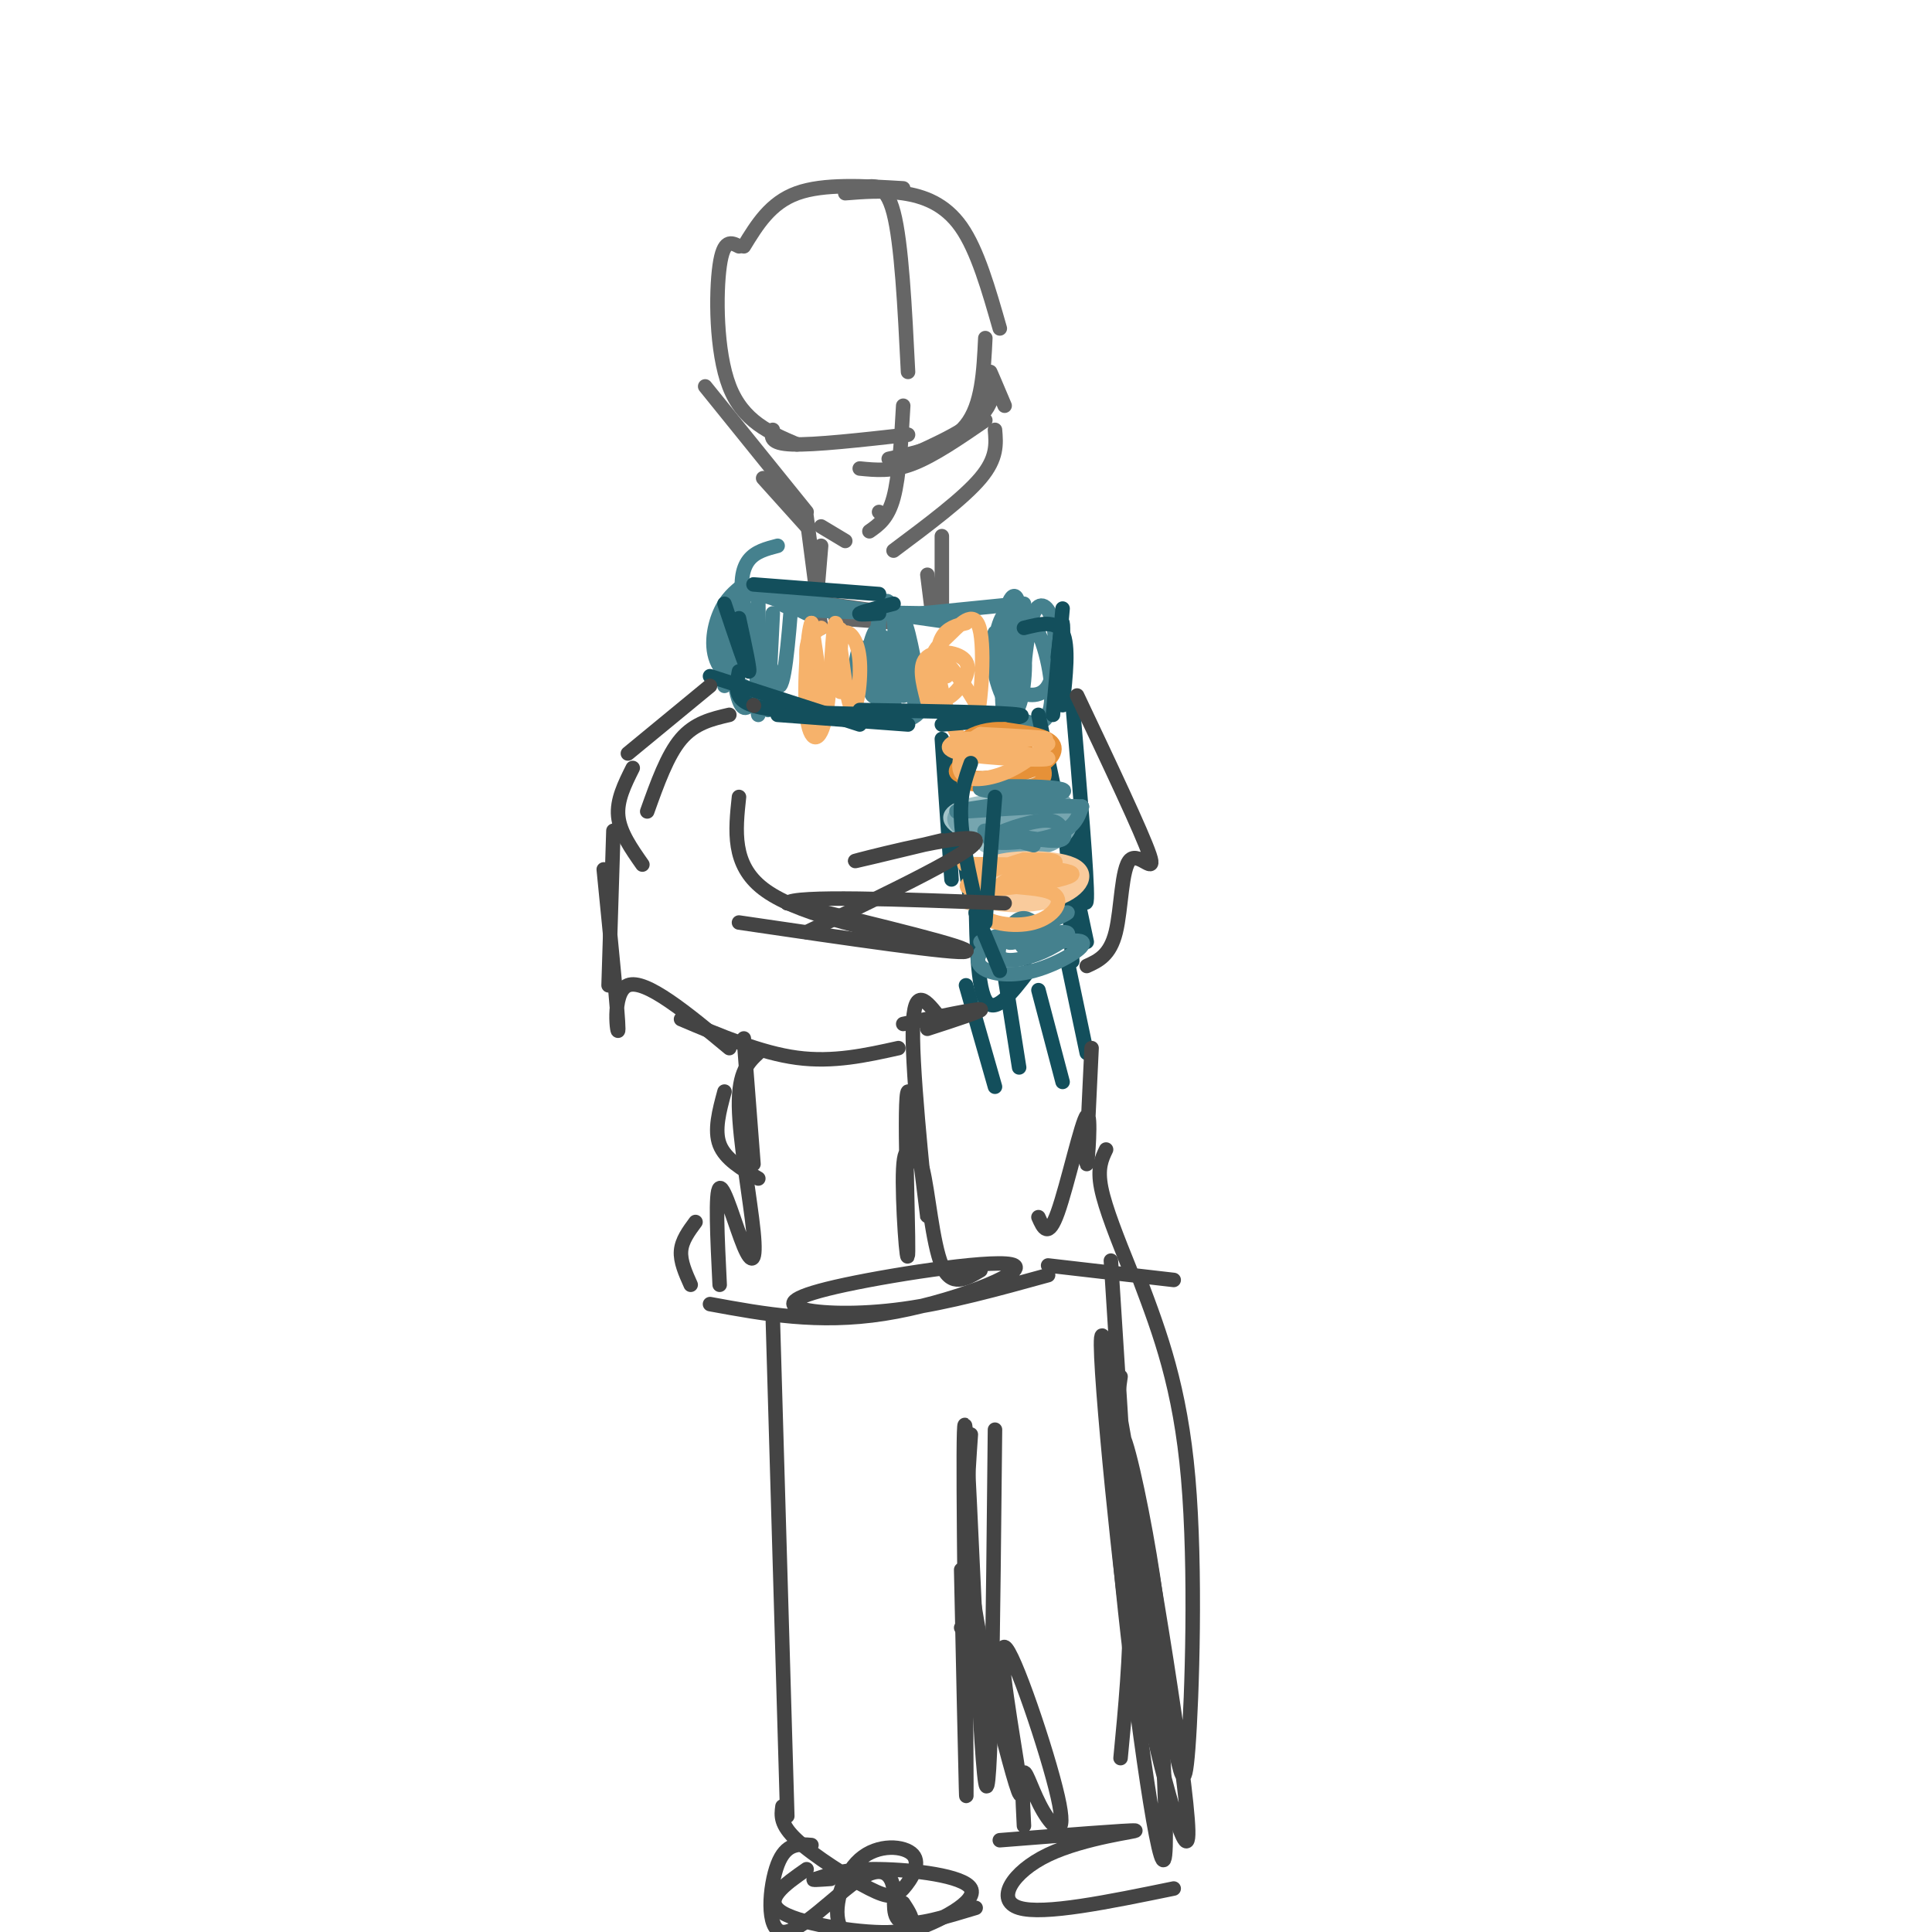 <svg viewBox='0 0 400 400' version='1.1' xmlns='http://www.w3.org/2000/svg' xmlns:xlink='http://www.w3.org/1999/xlink'><g fill='none' stroke='rgb(102,102,102)' stroke-width='3' stroke-linecap='round' stroke-linejoin='round'><path d='M153,51c-1.600,-0.822 -3.200,-1.644 -4,4c-0.800,5.644 -0.800,17.756 2,25c2.800,7.244 8.400,9.622 14,12'/><path d='M160,89c-0.333,1.417 -0.667,2.833 4,3c4.667,0.167 14.333,-0.917 24,-2'/><path d='M154,51c2.750,-4.500 5.500,-9.000 11,-11c5.500,-2.000 13.750,-1.500 22,-1'/><path d='M175,40c3.911,-0.311 7.822,-0.622 12,0c4.178,0.622 8.622,2.178 12,7c3.378,4.822 5.689,12.911 8,21'/><path d='M204,70c-0.333,6.917 -0.667,13.833 -4,18c-3.333,4.167 -9.667,5.583 -16,7'/><path d='M178,97c3.333,0.333 6.667,0.667 11,-1c4.333,-1.667 9.667,-5.333 15,-9'/><path d='M208,84c-1.533,-3.622 -3.067,-7.244 -3,-7c0.067,0.244 1.733,4.356 -1,8c-2.733,3.644 -9.867,6.822 -17,10'/><path d='M178,39c2.667,-0.667 5.333,-1.333 7,5c1.667,6.333 2.333,19.667 3,33'/><path d='M187,84c-0.417,7.333 -0.833,14.667 -2,19c-1.167,4.333 -3.083,5.667 -5,7'/><path d='M182,106c0.000,0.000 0.100,0.100 0.1,0.1'/><path d='M206,89c0.250,2.917 0.500,5.833 -3,10c-3.500,4.167 -10.750,9.583 -18,15'/><path d='M158,99c0.000,0.000 9.000,10.000 9,10'/><path d='M146,80c0.000,0.000 21.000,26.000 21,26'/><path d='M170,109c0.000,0.000 5.000,3.000 5,3'/><path d='M170,113c0.000,0.000 -1.000,12.000 -1,12'/><path d='M167,107c0.000,0.000 3.000,23.000 3,23'/><path d='M195,111c0.000,0.000 0.000,16.000 0,16'/><path d='M192,119c0.000,0.000 1.000,8.000 1,8'/><path d='M171,125c0.000,0.000 14.000,2.000 14,2'/><path d='M173,128c0.000,0.000 14.000,1.000 14,1'/></g>
<g fill='none' stroke='rgb(69,129,142)' stroke-width='3' stroke-linecap='round' stroke-linejoin='round'><path d='M160,127c0.000,0.000 -1.000,20.000 -1,20'/><path d='M163,123c-1.417,1.167 -2.833,2.333 2,3c4.833,0.667 15.917,0.833 27,1'/><path d='M163,124c0.000,0.000 35.000,5.000 35,5'/><path d='M191,127c0.000,0.000 20.000,-2.000 20,-2'/><path d='M167,127c-5.583,-2.750 -11.167,-5.500 -14,-3c-2.833,2.500 -2.917,10.250 -3,18'/><path d='M161,113c-2.311,0.600 -4.622,1.200 -6,3c-1.378,1.800 -1.822,4.800 -1,9c0.822,4.200 2.911,9.600 5,15'/><path d='M154,121c-1.844,1.467 -3.689,2.933 -5,6c-1.311,3.067 -2.089,7.733 0,11c2.089,3.267 7.044,5.133 12,7'/><path d='M164,123c-0.815,10.136 -1.630,20.271 -3,19c-1.370,-1.271 -3.295,-13.949 -4,-12c-0.705,1.949 -0.190,18.525 0,18c0.190,-0.525 0.054,-18.150 0,-24c-0.054,-5.850 -0.027,0.075 0,6'/><path d='M157,130c0.309,2.584 1.083,6.043 0,6c-1.083,-0.043 -4.022,-3.589 -5,-2c-0.978,1.589 0.006,8.311 1,11c0.994,2.689 1.997,1.344 3,0'/><path d='M182,128c-0.167,7.500 -0.333,15.000 -1,16c-0.667,1.000 -1.833,-4.500 -3,-10'/><path d='M178,134c-0.917,1.607 -1.708,10.625 -1,10c0.708,-0.625 2.917,-10.893 4,-13c1.083,-2.107 1.042,3.946 1,10'/><path d='M182,141c-0.068,2.997 -0.739,5.491 0,3c0.739,-2.491 2.889,-9.967 4,-9c1.111,0.967 1.184,10.376 1,9c-0.184,-1.376 -0.624,-13.536 0,-15c0.624,-1.464 2.312,7.768 4,17'/><path d='M191,146c-1.086,3.642 -5.800,4.247 -8,0c-2.200,-4.247 -1.887,-13.348 -1,-18c0.887,-4.652 2.348,-4.857 3,0c0.652,4.857 0.494,14.776 0,19c-0.494,4.224 -1.325,2.753 -2,-2c-0.675,-4.753 -1.193,-12.786 0,-13c1.193,-0.214 4.096,7.393 7,15'/><path d='M208,126c-0.440,11.031 -0.880,22.062 0,21c0.880,-1.062 3.081,-14.218 3,-20c-0.081,-5.782 -2.444,-4.189 -3,2c-0.556,6.189 0.697,16.974 2,18c1.303,1.026 2.658,-7.707 2,-12c-0.658,-4.293 -3.329,-4.147 -6,-4'/><path d='M206,131c-1.026,2.123 -0.593,9.429 2,14c2.593,4.571 7.344,6.407 9,3c1.656,-3.407 0.216,-12.058 -2,-17c-2.216,-4.942 -5.207,-6.177 -7,-4c-1.793,2.177 -2.388,7.766 -2,11c0.388,3.234 1.761,4.114 4,5c2.239,0.886 5.346,1.779 7,-1c1.654,-2.779 1.856,-9.229 1,-13c-0.856,-3.771 -2.769,-4.861 -4,-2c-1.231,2.861 -1.780,9.675 -2,11c-0.220,1.325 -0.110,-2.837 0,-7'/><path d='M212,131c0.000,-2.167 0.000,-4.083 0,-6'/></g>
<g fill='none' stroke='rgb(246,178,107)' stroke-width='3' stroke-linecap='round' stroke-linejoin='round'><path d='M170,130c-1.644,1.044 -3.289,2.089 -3,6c0.289,3.911 2.511,10.689 3,10c0.489,-0.689 -0.756,-8.844 -2,-17'/><path d='M168,129c-0.756,1.282 -1.646,12.988 -1,19c0.646,6.012 2.828,6.332 4,0c1.172,-6.332 1.333,-19.315 2,-19c0.667,0.315 1.838,13.930 3,17c1.162,3.070 2.313,-4.404 2,-9c-0.313,-4.596 -2.089,-6.313 -3,-6c-0.911,0.313 -0.955,2.657 -1,5'/><path d='M174,136c-0.155,3.131 -0.042,8.458 0,7c0.042,-1.458 0.012,-9.702 0,-12c-0.012,-2.298 -0.006,1.351 0,5'/><path d='M200,129c-1.958,0.503 -3.917,1.005 -5,3c-1.083,1.995 -1.292,5.482 0,11c1.292,5.518 4.085,13.068 6,10c1.915,-3.068 2.954,-16.753 2,-22c-0.954,-5.247 -3.900,-2.057 -6,0c-2.100,2.057 -3.352,2.979 -4,5c-0.648,2.021 -0.690,5.141 0,7c0.690,1.859 2.113,2.457 4,1c1.887,-1.457 4.239,-4.969 3,-7c-1.239,-2.031 -6.068,-2.580 -8,-1c-1.932,1.580 -0.966,5.290 0,9'/><path d='M192,145c2.976,3.119 10.417,6.417 11,4c0.583,-2.417 -5.690,-10.548 -8,-13c-2.310,-2.452 -0.655,0.774 1,4'/></g>
<g fill='none' stroke='rgb(19,79,92)' stroke-width='3' stroke-linecap='round' stroke-linejoin='round'><path d='M153,139c-0.356,1.800 -0.711,3.600 0,5c0.711,1.400 2.489,2.400 8,3c5.511,0.600 14.756,0.800 24,1'/><path d='M147,140c0.000,0.000 31.000,10.000 31,10'/><path d='M161,148c0.000,0.000 27.000,2.000 27,2'/><path d='M178,147c15.083,0.250 30.167,0.500 33,1c2.833,0.500 -6.583,1.250 -16,2'/><path d='M150,125c2.250,6.750 4.500,13.500 5,14c0.500,0.500 -0.750,-5.250 -2,-11'/><path d='M156,121c0.000,0.000 26.000,2.000 26,2'/><path d='M185,125c-3.250,0.833 -6.500,1.667 -7,2c-0.500,0.333 1.750,0.167 4,0'/><path d='M195,153c1.067,15.689 2.133,31.378 2,29c-0.133,-2.378 -1.467,-22.822 -1,-25c0.467,-2.178 2.733,13.911 5,30'/><path d='M222,145c1.583,18.500 3.167,37.000 3,41c-0.167,4.000 -2.083,-6.500 -4,-17'/><path d='M221,169c-0.500,2.167 0.250,16.083 1,30'/><path d='M215,148c0.000,0.000 10.000,47.000 10,47'/><path d='M202,181c0.083,11.333 0.167,22.667 2,26c1.833,3.333 5.417,-1.333 9,-6'/><path d='M200,204c0.000,0.000 6.000,21.000 6,21'/><path d='M208,202c0.000,0.000 3.000,19.000 3,19'/><path d='M215,205c0.000,0.000 5.000,19.000 5,19'/><path d='M221,199c0.000,0.000 4.000,19.000 4,19'/></g>
<g fill='none' stroke='rgb(230,145,56)' stroke-width='3' stroke-linecap='round' stroke-linejoin='round'><path d='M205,161c-3.315,0.231 -6.629,0.461 -5,1c1.629,0.539 8.202,1.386 12,1c3.798,-0.386 4.822,-2.004 4,-4c-0.822,-1.996 -3.491,-4.369 -8,-4c-4.509,0.369 -10.858,3.480 -10,5c0.858,1.520 8.923,1.448 14,0c5.077,-1.448 7.165,-4.271 6,-6c-1.165,-1.729 -5.582,-2.365 -10,-3'/><path d='M208,151c-3.262,-0.226 -6.417,0.708 -8,2c-1.583,1.292 -1.595,2.940 0,3c1.595,0.060 4.798,-1.470 8,-3'/></g>
<g fill='none' stroke='rgb(162,196,201)' stroke-width='3' stroke-linecap='round' stroke-linejoin='round'><path d='M214,172c-1.701,-1.381 -3.401,-2.762 -6,-2c-2.599,0.762 -6.096,3.666 -4,5c2.096,1.334 9.785,1.098 13,0c3.215,-1.098 1.954,-3.057 -2,-4c-3.954,-0.943 -10.603,-0.869 -11,0c-0.397,0.869 5.458,2.534 9,2c3.542,-0.534 4.771,-3.267 6,-6'/><path d='M219,167c-1.599,-1.311 -8.596,-1.590 -14,-1c-5.404,0.590 -9.213,2.047 -8,4c1.213,1.953 7.449,4.400 13,4c5.551,-0.400 10.419,-3.649 10,-6c-0.419,-2.351 -6.123,-3.804 -10,-3c-3.877,0.804 -5.926,3.865 -5,5c0.926,1.135 4.826,0.344 7,-1c2.174,-1.344 2.621,-3.241 1,-3c-1.621,0.241 -5.311,2.621 -9,5'/></g>
<g fill='none' stroke='rgb(118,165,175)' stroke-width='3' stroke-linecap='round' stroke-linejoin='round'><path d='M215,171c-5.955,1.283 -11.909,2.566 -10,2c1.909,-0.566 11.682,-2.979 15,-4c3.318,-1.021 0.181,-0.648 -3,-1c-3.181,-0.352 -6.405,-1.429 -9,0c-2.595,1.429 -4.562,5.362 -2,7c2.562,1.638 9.651,0.979 13,-1c3.349,-1.979 2.957,-5.280 2,-7c-0.957,-1.720 -2.478,-1.860 -4,-2'/><path d='M217,165c-4.799,0.416 -14.797,2.456 -16,4c-1.203,1.544 6.387,2.593 11,3c4.613,0.407 6.247,0.171 3,-1c-3.247,-1.171 -11.374,-3.277 -15,-3c-3.626,0.277 -2.750,2.936 0,4c2.750,1.064 7.375,0.532 12,0'/></g>
<g fill='none' stroke='rgb(249,203,156)' stroke-width='3' stroke-linecap='round' stroke-linejoin='round'><path d='M216,180c-9.195,3.306 -18.389,6.612 -15,7c3.389,0.388 19.362,-2.144 22,-4c2.638,-1.856 -8.059,-3.038 -13,-2c-4.941,1.038 -4.126,4.297 -2,5c2.126,0.703 5.563,-1.148 9,-3'/><path d='M217,183c1.817,-0.977 1.859,-1.919 -1,-3c-2.859,-1.081 -8.621,-2.303 -12,-1c-3.379,1.303 -4.377,5.129 -1,7c3.377,1.871 11.128,1.785 16,0c4.872,-1.785 6.866,-5.271 3,-7c-3.866,-1.729 -13.593,-1.700 -17,0c-3.407,1.700 -0.494,5.073 3,5c3.494,-0.073 7.570,-3.592 7,-5c-0.570,-1.408 -5.785,-0.704 -11,0'/><path d='M204,179c-2.511,0.578 -3.289,2.022 -3,3c0.289,0.978 1.644,1.489 3,2'/></g>
<g fill='none' stroke='rgb(69,129,142)' stroke-width='3' stroke-linecap='round' stroke-linejoin='round'><path d='M217,193c-4.086,0.362 -8.172,0.724 -11,2c-2.828,1.276 -4.396,3.467 -3,5c1.396,1.533 5.758,2.408 11,1c5.242,-1.408 11.364,-5.099 10,-6c-1.364,-0.901 -10.213,0.988 -12,1c-1.787,0.012 3.490,-1.854 5,-3c1.510,-1.146 -0.745,-1.573 -3,-2'/><path d='M214,191c-1.077,-0.729 -2.268,-1.550 -4,0c-1.732,1.550 -4.003,5.471 -3,7c1.003,1.529 5.280,0.667 9,-1c3.720,-1.667 6.884,-4.137 4,-4c-2.884,0.137 -11.815,2.883 -11,2c0.815,-0.883 11.376,-5.395 12,-6c0.624,-0.605 -8.688,2.698 -18,6'/><path d='M214,175c-5.596,-1.530 -11.191,-3.061 -10,-3c1.191,0.061 9.169,1.712 13,2c3.831,0.288 3.516,-0.787 3,-2c-0.516,-1.213 -1.231,-2.562 -5,-2c-3.769,0.562 -10.592,3.036 -10,4c0.592,0.964 8.598,0.418 13,-1c4.402,-1.418 5.201,-3.709 6,-6'/><path d='M224,167c-6.581,-0.482 -26.032,1.314 -26,1c0.032,-0.314 19.547,-2.738 22,-4c2.453,-1.262 -12.156,-1.360 -16,-1c-3.844,0.360 3.078,1.180 10,2'/></g>
<g fill='none' stroke='rgb(246,178,107)' stroke-width='3' stroke-linecap='round' stroke-linejoin='round'><path d='M210,181c-3.978,2.981 -7.956,5.962 -7,8c0.956,2.038 6.844,3.135 11,2c4.156,-1.135 6.578,-4.500 4,-6c-2.578,-1.500 -10.156,-1.135 -10,-2c0.156,-0.865 8.044,-2.962 10,-4c1.956,-1.038 -2.022,-1.019 -6,-1'/><path d='M212,178c-5.053,1.354 -14.684,5.239 -11,6c3.684,0.761 20.684,-1.603 21,-3c0.316,-1.397 -16.053,-1.828 -21,-2c-4.947,-0.172 1.526,-0.086 8,0'/><path d='M205,155c-1.286,-1.132 -2.573,-2.264 -5,-2c-2.427,0.264 -5.996,1.924 -1,3c4.996,1.076 18.556,1.567 18,1c-0.556,-0.567 -15.226,-2.191 -16,-3c-0.774,-0.809 12.350,-0.803 15,-1c2.650,-0.197 -5.175,-0.599 -13,-1'/><path d='M203,152c-3.345,1.583 -5.208,6.042 -4,8c1.208,1.958 5.488,1.417 9,0c3.512,-1.417 6.256,-3.708 9,-6'/></g>
<g fill='none' stroke='rgb(19,79,92)' stroke-width='3' stroke-linecap='round' stroke-linejoin='round'><path d='M201,158c-1.167,3.250 -2.333,6.500 -2,12c0.333,5.500 2.167,13.250 4,21'/><path d='M206,165c0.000,0.000 -2.000,26.000 -2,26'/><path d='M202,189c0.000,0.000 5.000,12.000 5,12'/><path d='M212,130c3.333,-0.833 6.667,-1.667 8,1c1.333,2.667 0.667,8.833 0,15'/><path d='M220,126c0.000,0.000 -2.000,22.000 -2,22'/><path d='M219,136c0.417,-3.750 0.833,-7.500 1,-7c0.167,0.500 0.083,5.250 0,10'/></g>
<g fill='none' stroke='rgb(68,68,68)' stroke-width='3' stroke-linecap='round' stroke-linejoin='round'><path d='M156,146c0.000,0.000 0.100,0.100 0.1,0.1'/><path d='M147,142c0.000,0.000 -17.000,14.000 -17,14'/><path d='M151,148c-3.583,0.833 -7.167,1.667 -10,5c-2.833,3.333 -4.917,9.167 -7,15'/><path d='M131,159c-1.667,3.333 -3.333,6.667 -3,10c0.333,3.333 2.667,6.667 5,10'/><path d='M127,172c0.000,0.000 -1.000,32.000 -1,32'/><path d='M125,180c1.511,15.222 3.022,30.444 3,33c-0.022,2.556 -1.578,-7.556 2,-9c3.578,-1.444 12.289,5.778 21,13'/><path d='M141,211c8.250,3.500 16.500,7.000 24,8c7.500,1.000 14.250,-0.500 21,-2'/><path d='M153,165c-0.750,7.000 -1.500,14.000 5,19c6.500,5.000 20.250,8.000 34,11'/><path d='M153,191c22.667,3.333 45.333,6.667 47,6c1.667,-0.667 -17.667,-5.333 -37,-10'/><path d='M163,187c1.333,-1.667 23.167,-0.833 45,0'/><path d='M223,144c6.738,14.238 13.476,28.476 15,33c1.524,4.524 -2.167,-0.667 -4,1c-1.833,1.667 -1.810,10.190 -3,15c-1.190,4.810 -3.595,5.905 -6,7'/><path d='M195,174c-10.622,2.556 -21.244,5.111 -17,4c4.244,-1.111 23.356,-5.889 24,-4c0.644,1.889 -17.178,10.444 -35,19'/><path d='M187,212c7.583,-1.583 15.167,-3.167 16,-3c0.833,0.167 -5.083,2.083 -11,4'/><path d='M154,215c0.000,0.000 2.000,26.000 2,26'/><path d='M150,226c-1.083,4.000 -2.167,8.000 -1,11c1.167,3.000 4.583,5.000 8,7'/><path d='M226,217c-0.577,11.863 -1.155,23.726 -1,24c0.155,0.274 1.042,-11.042 0,-10c-1.042,1.042 -4.012,14.440 -6,20c-1.988,5.560 -2.994,3.280 -4,1'/><path d='M157,218c-2.051,1.923 -4.102,3.847 -4,11c0.102,7.153 2.357,19.536 3,26c0.643,6.464 -0.327,7.010 -2,3c-1.673,-4.010 -4.049,-12.574 -5,-12c-0.951,0.574 -0.475,10.287 0,20'/><path d='M144,253c-1.417,1.917 -2.833,3.833 -3,6c-0.167,2.167 0.917,4.583 2,7'/><path d='M194,210c-2.578,-3.170 -5.156,-6.340 -5,5c0.156,11.340 3.047,37.191 3,37c-0.047,-0.191 -3.033,-26.422 -4,-26c-0.967,0.422 0.086,27.498 0,33c-0.086,5.502 -1.310,-10.571 -1,-17c0.310,-6.429 2.155,-3.215 4,0'/><path d='M191,242c1.156,4.400 2.044,15.400 4,20c1.956,4.600 4.978,2.800 8,1'/><path d='M229,238c-0.917,1.917 -1.833,3.833 -1,8c0.833,4.167 3.417,10.583 6,17'/><path d='M147,270c11.201,2.062 22.402,4.123 36,2c13.598,-2.123 29.594,-8.431 27,-10c-2.594,-1.569 -23.778,1.600 -35,4c-11.222,2.400 -12.483,4.031 -9,5c3.483,0.969 11.709,1.277 21,0c9.291,-1.277 19.645,-4.138 30,-7'/><path d='M217,262c0.000,0.000 26.000,3.000 26,3'/><path d='M160,273c0.000,0.000 3.000,103.000 3,103'/><path d='M206,296c-0.400,40.067 -0.800,80.133 -2,73c-1.200,-7.133 -3.200,-61.467 -4,-72c-0.800,-10.533 -0.400,22.733 0,56'/><path d='M200,353c0.044,14.489 0.156,22.711 0,17c-0.156,-5.711 -0.578,-25.356 -1,-45'/><path d='M236,265c4.172,11.060 8.344,22.120 10,41c1.656,18.880 0.797,45.578 0,56c-0.797,10.422 -1.531,4.566 -3,-1c-1.469,-5.566 -3.673,-10.842 -6,-26c-2.327,-15.158 -4.778,-40.197 -2,-28c2.778,12.197 10.787,61.630 11,72c0.213,10.370 -7.368,-18.323 -10,-34c-2.632,-15.677 -0.316,-18.339 2,-21'/><path d='M238,324c1.524,13.714 4.333,58.500 3,61c-1.333,2.500 -6.810,-37.286 -9,-61c-2.190,-23.714 -1.095,-31.357 0,-39'/><path d='M230,261c2.660,41.516 5.320,83.032 4,78c-1.320,-5.032 -6.619,-56.611 -6,-62c0.619,-5.389 7.156,35.411 10,51c2.844,15.589 1.997,5.966 0,-6c-1.997,-11.966 -5.142,-26.276 -6,-25c-0.858,1.276 0.571,18.138 2,35'/><path d='M234,332c0.000,11.167 -1.000,21.583 -2,32'/><path d='M199,337c0.000,0.000 0.100,0.100 0.1,0.1'/><path d='M201,297c-0.652,9.325 -1.304,18.650 0,30c1.304,11.350 4.566,24.724 7,34c2.434,9.276 4.042,14.455 3,7c-1.042,-7.455 -4.735,-27.545 -3,-27c1.735,0.545 8.898,21.723 11,31c2.102,9.277 -0.857,6.651 -3,3c-2.143,-3.651 -3.469,-8.329 -4,-8c-0.531,0.329 -0.265,5.664 0,11'/><path d='M207,381c13.500,-1.060 27.000,-2.119 28,-2c1.000,0.119 -10.500,1.417 -18,5c-7.500,3.583 -11.000,9.452 -6,11c5.000,1.548 18.500,-1.226 32,-4'/><path d='M162,374c-0.255,1.877 -0.510,3.755 3,7c3.510,3.245 10.784,7.858 15,10c4.216,2.142 5.375,1.814 7,0c1.625,-1.814 3.715,-5.114 2,-7c-1.715,-1.886 -7.235,-2.356 -11,1c-3.765,3.356 -5.774,10.540 -4,14c1.774,3.460 7.331,3.195 14,1c6.669,-2.195 14.449,-6.322 13,-9c-1.449,-2.678 -12.128,-3.908 -19,-4c-6.872,-0.092 -9.936,0.954 -13,2'/><path d='M169,389c-1.667,0.333 0.667,0.167 3,0'/><path d='M167,387c-4.622,3.222 -9.244,6.444 -5,9c4.244,2.556 17.356,4.444 23,4c5.644,-0.444 3.822,-3.222 2,-6'/><path d='M168,382c-2.645,-0.229 -5.291,-0.457 -7,4c-1.709,4.457 -2.483,13.600 1,14c3.483,0.400 11.222,-7.944 16,-11c4.778,-3.056 6.594,-0.823 7,2c0.406,2.823 -0.598,6.235 2,7c2.598,0.765 8.799,-1.118 15,-3'/></g>
</svg>